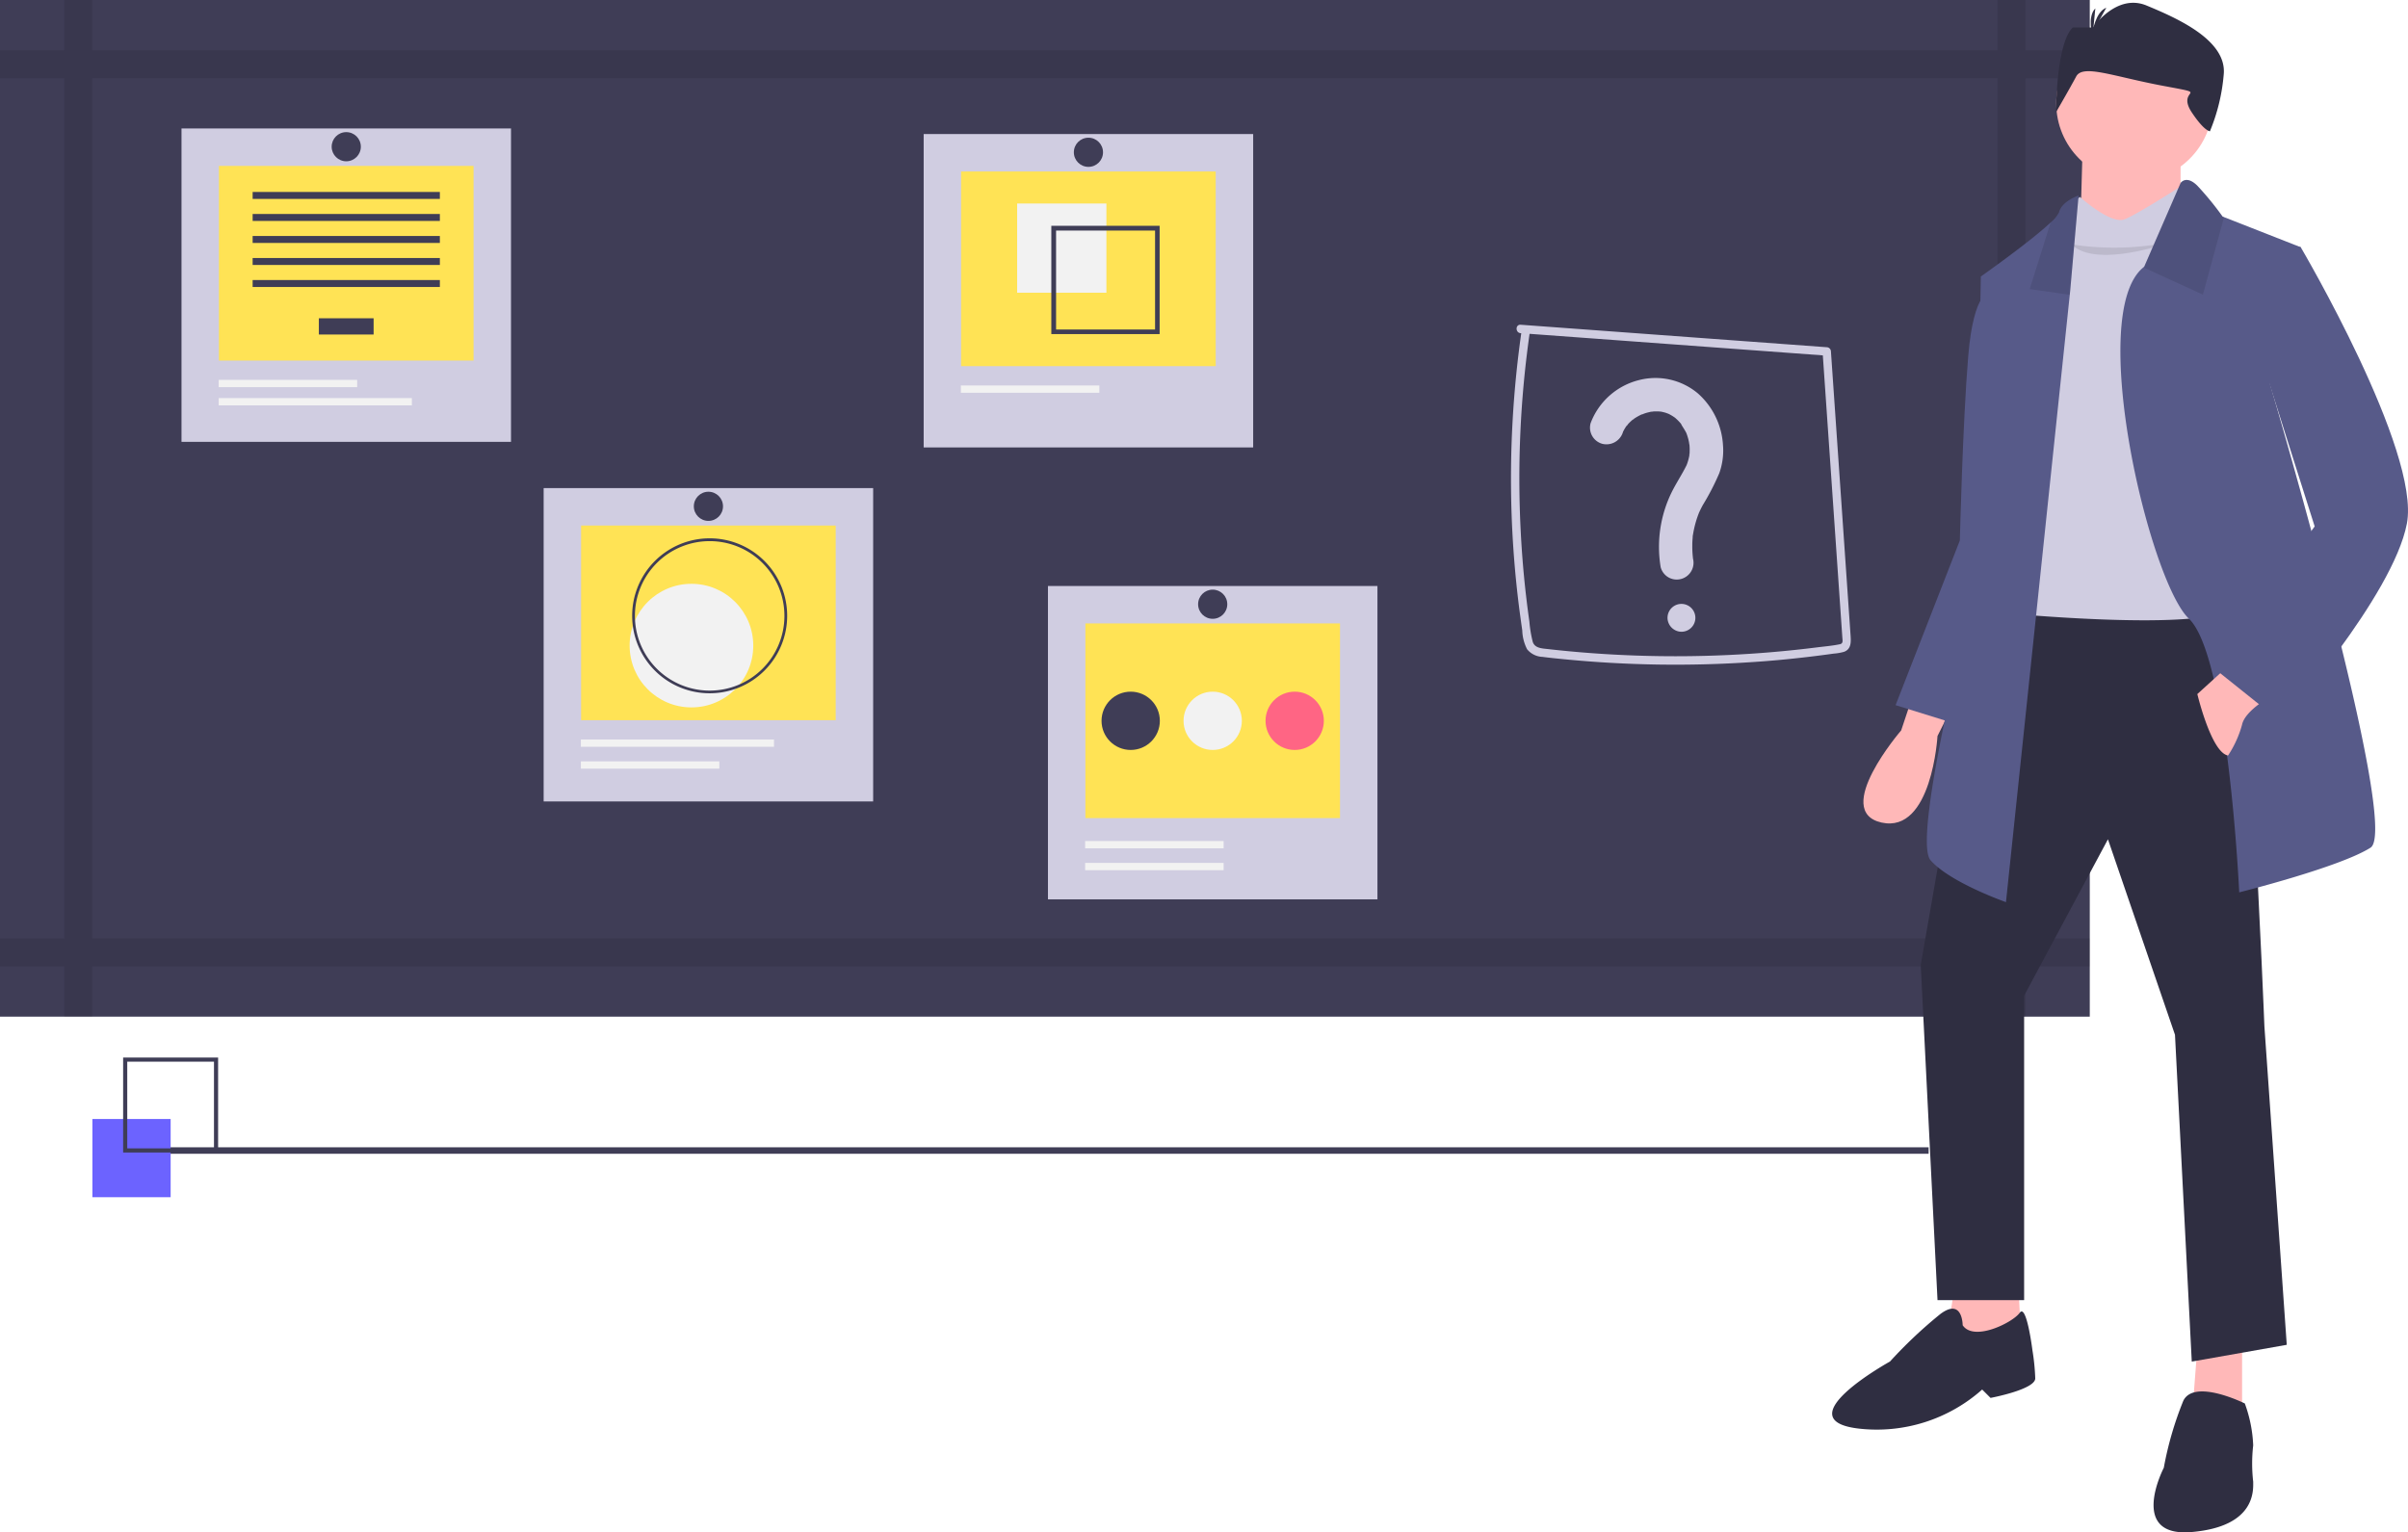 <svg data-name="remedial class" xmlns="http://www.w3.org/2000/svg" width="157.838" height="100.466"><path data-name="Rectangle 769" fill="#3f3d56" d="M6.854 75.223h119.562v.424H6.854z"/><path data-name="Rectangle 770" fill="#3f3d56" d="M0 0h136.979v66.658H0z"/><path data-name="Path 1722" d="M136.978 5.128V3.3h-4.212V0h-1.831v3.3H6.043V0H4.212v3.3H0v1.831h4.212v56.4H0v1.831h4.212v3.3h1.831v-3.3h124.892v3.3h1.831v-3.3h4.212v-1.831h-4.212v-56.4Zm-6.043 56.4H6.043v-56.4h124.892Z" opacity=".1"/><path data-name="Rectangle 771" fill="#d0cde1" d="M60.544 8.79h21.598v20.545H60.544z"/><path data-name="Path 1780" d="M62.998 11.244h16.689v12.763H62.998Z" fill="#ffe355"/><path data-name="Rectangle 773" fill="#f2f2f2" d="M66.671 13.342h5.851v5.851h-5.851z"/><path data-name="Path 1723" d="M68.911 14.805v7.1h7.1v-7.1Zm6.8 6.8h-6.488v-6.488h6.488Z" fill="#3f3d56"/><path data-name="Rectangle 774" fill="#f2f2f2" d="M62.982 25.274h9.078v.478h-9.078z"/><circle data-name="Ellipse 494" cx=".956" cy=".956" r=".956" transform="translate(70.388 9.029)" fill="#3f3d56"/><path data-name="Rectangle 775" fill="#d0cde1" d="M68.69 38.422h21.598v20.545H68.69z"/><path data-name="Rectangle 776" fill="#ffe355" d="M71.144 40.876h16.689v12.763H71.144z"/><path data-name="Rectangle 777" fill="#f2f2f2" d="M71.128 55.144h9.078v.478h-9.078z"/><path data-name="Rectangle 778" fill="#f2f2f2" d="M71.128 56.578h9.078v.478h-9.078z"/><circle data-name="Ellipse 495" cx="1.911" cy="1.911" r="1.911" transform="translate(72.203 45.35)" fill="#3f3d56"/><circle data-name="Ellipse 496" cx="1.911" cy="1.911" r="1.911" transform="translate(77.578 45.35)" fill="#f2f2f2"/><circle data-name="Ellipse 497" cx="1.911" cy="1.911" r="1.911" transform="translate(82.953 45.35)" fill="#ff6584"/><circle data-name="Ellipse 498" cx=".956" cy=".956" r=".956" transform="translate(78.533 38.661)" fill="#3f3d56"/><path data-name="Rectangle 779" fill="#d0cde1" d="M35.635 32.003h21.598v20.545H35.635z"/><path data-name="Rectangle 780" fill="#ffe355" d="M38.089 34.457h16.689V47.22H38.089z"/><circle data-name="Ellipse 499" cx="4.052" cy="4.052" r="4.052" transform="translate(41.271 38.278)" fill="#f2f2f2"/><path data-name="Path 1724" d="M46.517 45.456a5.08 5.08 0 1 1 5.08-5.08 5.08 5.08 0 0 1-5.08 5.08Zm0-9.976a4.9 4.9 0 1 0 4.9 4.9 4.9 4.9 0 0 0-4.9-4.9Z" fill="#3f3d56"/><path data-name="Rectangle 781" fill="#f2f2f2" d="M38.073 49.92h9.078v.478h-9.078z"/><path data-name="Rectangle 782" fill="#f2f2f2" d="M38.073 48.486h12.661v.478H38.073z"/><circle data-name="Ellipse 500" cx=".956" cy=".956" r=".956" transform="translate(45.479 32.242)" fill="#3f3d56"/><path data-name="Rectangle 783" fill="#d0cde1" d="M11.897 8.424h21.598v20.545H11.897z"/><path data-name="Rectangle 784" fill="#ffe355" d="M14.351 10.878H31.04v12.763H14.351z"/><path data-name="Rectangle 785" fill="#3f3d56" d="M20.9 20.869h3.59v1.064H20.9z"/><path data-name="Rectangle 786" fill="#3f3d56" d="M16.56 12.586h12.272v.456H16.56z"/><path data-name="Rectangle 787" fill="#3f3d56" d="M16.56 14.03h12.272v.456H16.56z"/><path data-name="Rectangle 788" fill="#3f3d56" d="M16.56 15.473h12.272v.456H16.56z"/><path data-name="Rectangle 789" fill="#3f3d56" d="M16.56 16.917h12.272v.456H16.56z"/><path data-name="Rectangle 790" fill="#3f3d56" d="M16.56 18.361h12.272v.456H16.56z"/><path data-name="Rectangle 791" fill="#f2f2f2" d="M14.334 24.907h9.078v.478h-9.078z"/><path data-name="Rectangle 792" fill="#f2f2f2" d="M14.334 26.102h12.661v.478H14.334z"/><circle data-name="Ellipse 501" cx=".956" cy=".956" r=".956" transform="translate(21.74 8.663)" fill="#3f3d56"/><path data-name="Path 1725" d="m99.673 21.845 15.642 1.149 4.424.325-.275-.275.831 12.016.415 6.008.05.728c.014.2.069.4-.17.446-.475.1-.97.14-1.452.2q-1.468.185-2.943.312a74.6 74.6 0 0 1-11.828.074q-1.476-.108-2.947-.275c-.365-.041-.817-.057-.951-.466a8 8 0 0 1-.223-1.339q-.415-2.924-.565-5.878a67.442 67.442 0 0 1 .416-11.76q.088-.717.193-1.431c.05-.346-.479-.5-.53-.146a68.006 68.006 0 0 0-.679 12.178q.106 3.055.489 6.093.1.767.21 1.532a2.883 2.883 0 0 0 .317 1.233 1.365 1.365 0 0 0 1.009.5c.489.065.982.112 1.473.16a74.563 74.563 0 0 0 12.274.182q1.544-.1 3.082-.273.758-.083 1.514-.182.37-.048.74-.1a3.4 3.4 0 0 0 .68-.118c.463-.167.463-.613.434-1.029l-.107-1.548-.214-3.1-.862-12.472-.107-1.548a.283.283 0 0 0-.275-.275l-15.642-1.149-4.423-.325c-.353-.022-.351.527 0 .553Z" fill="#d0cde1"/><path data-name="Path 1726" d="M106.376 28.331c.079-.21-.12.242-.02.042.026-.053.051-.107.079-.159a3.037 3.037 0 0 1 .186-.3c.067-.1.17-.134-.029.034a1.435 1.435 0 0 0 .116-.134 3.385 3.385 0 0 1 .3-.288c.075-.065.218-.12-.037.023.05-.028.1-.071.145-.1q.148-.1.306-.184.079-.042.159-.081c.091-.044.244-.059-.044.015.123-.032.243-.09.366-.125q.157-.045.318-.075c.1-.018.27 0-.057 0 .058 0 .118-.013.177-.017a3.335 3.335 0 0 1 .354-.005c.059 0 .118.008.177.012.2.012-.3-.054 0 0a3 3 0 0 1 .344.087 1.307 1.307 0 0 0 .168.059l-.152-.065.111.051a3.054 3.054 0 0 1 .317.177c.051.033.1.068.149.1.156.106-.21-.179.012.015q.113.1.217.208.062.065.121.134c.066.077.116.217-.021-.034.126.23.283.439.4.676.1.2-.092-.251-.015-.038.021.057.043.114.063.172q.059.174.1.352c.028.119.042.241.068.36-.072-.328-.019-.138-.012-.049s.01.162.012.244q0 .152-.007.3c0 .059-.017.123-.016.182 0-.308.022-.155 0-.051a3.461 3.461 0 0 1-.085.355q-.026.088-.057.174t-.058.152q.089-.206.014-.039c-.3.607-.681 1.173-.98 1.782a8.129 8.129 0 0 0-.712 4.9 1.1 1.1 0 0 0 .5.657 1.1 1.1 0 0 0 1.614-1.241c-.034-.215.018.192 0-.025-.009-.093-.019-.186-.025-.279q-.02-.279-.016-.559 0-.24.023-.479a1.418 1.418 0 0 1 .029-.278s-.035.221-.011.094c.01-.052.017-.105.026-.158a6.785 6.785 0 0 1 .273-1.043c.026-.076.055-.15.083-.225.073-.2-.076.159.012-.033.079-.171.161-.34.251-.505a16.061 16.061 0 0 0 1.082-2.093 4.393 4.393 0 0 0 .244-1.831 4.908 4.908 0 0 0-1.658-3.411 4.324 4.324 0 0 0-3.82-.87 4.568 4.568 0 0 0-3.2 2.834 1.1 1.1 0 0 0 .767 1.352 1.129 1.129 0 0 0 1.352-.767Z" fill="#d0cde1"/><path data-name="Path 1727" d="M110.214 41.422a.913.913 0 1 0-.913-.913.924.924 0 0 0 .913.913Z" fill="#d0cde1"/><path data-name="Rectangle 793" fill="#6c63ff" d="M6.057 73.369h5.128v5.128H6.057z"/><path data-name="Path 1728" d="M14.297 75.566H8.071V69.34h6.226Zm-5.956-.271h5.685V69.61H8.341Z" fill="#3f3d56"/><path data-name="Path 1729" d="m125.35 45.69-.733 2.2s-4.578 5.311-1.282 6.043 3.663-5.677 3.663-5.677l.916-1.831Z" fill="#ffb8b8"/><path data-name="Path 1730" d="M130.477 19.137s-1.1-.183-1.465 4.212-.549 12.086-.549 12.086l-4.212 10.8 5.311 1.648 2.564-12.269Z" fill="#575a89"/><path data-name="Path 1731" d="m128.097 84.514-.549 3.479h4.944l-.183-3.479Z" fill="#ffb8b8"/><path data-name="Path 1732" d="m144.029 88.358-.366 4.761 3.3.366v-5.494Z" fill="#ffb8b8"/><path data-name="Path 1733" d="m130.111 39.097-4.212 24.173 1.1 21.975h5.677v-19.96l5.494-10.255 4.395 12.819 1.1 21.426 6.226-1.1-1.465-20.876s-1.1-27.835-2.2-28.2-16.115-.002-16.115-.002Z" fill="#2f2e41"/><path data-name="Path 1734" d="M128.647 86.89s0-1.831-1.465-.732a30.139 30.139 0 0 0-3.3 3.113s-6.959 3.846-2.014 4.4a10.388 10.388 0 0 0 8.058-2.564l.549.549s2.93-.549 2.93-1.282a14.141 14.141 0 0 0-.183-1.831s-.385-3.106-.834-2.469-3.004 1.916-3.741.816Z" fill="#2f2e41"/><path data-name="Path 1735" d="M147.142 92.021s-3.3-1.648-4.029-.183a22.243 22.243 0 0 0-1.282 4.4s-2.381 4.578 1.831 4.212 4.029-2.747 4.029-3.3a10.352 10.352 0 0 1 0-2.381 9 9 0 0 0-.549-2.748Z" fill="#2f2e41"/><circle data-name="Ellipse 502" cx="5.128" cy="5.128" r="5.128" transform="translate(134.781 1.648)" fill="#ffb8b8"/><path data-name="Path 1736" d="m136.521 9.248-.183 6.593 6.593-.549V9.248Z" fill="#ffb8b8"/><path data-name="Path 1737" d="M143.296 11.996s-3.113 2.014-4.029 2.381-2.93-1.465-2.93-1.465-.549.366-.549.733a15.862 15.862 0 0 1-.366 1.831l-4.395 14.467.366 10.253s13.368 1.282 14.833-.366-.732-25.271-.732-25.271Z" fill="#d0cde1"/><path data-name="Path 1738" d="M142.381 15.84s-4.944 1.831-6.593.183a18.293 18.293 0 0 0 6.593-.183Z" opacity=".1"/><path data-name="Path 1739" d="M155.382 55.579c-2.014 1.282-8.607 2.93-8.607 2.93s-.72-15.5-3.3-17.946-6.745-19.979-2.983-23.03a.569.569 0 0 1 .053-.044l2.389-5.491s.366-.549 1.1.183a20 20 0 0 1 1.648 2.014l.1.042 5.023 1.972-2.014 8.973s8.607 29.116 6.591 30.397Z" fill="#575a89"/><path data-name="Path 1740" d="m145.781 14.234-1.386 5.085-3.9-1.787a.567.567 0 0 1 .053-.044l2.381-5.494s.366-.549 1.1.183a19.984 19.984 0 0 1 1.648 2.014Z" opacity=".1"/><path data-name="Path 1741" d="m136.246 12.819-.549 6.226-.029.284-4.182 39.821s-3.663-1.282-4.944-2.747 2.93-17.763 2.93-17.763l.366-20.51s3.249-2.287 4.576-3.544a2.051 2.051 0 0 0 .551-.668c.181-.733 1.281-1.099 1.281-1.099Z" fill="#575a89"/><path data-name="Path 1742" d="m136.246 12.819-.549 6.226-.029.284-2.626-.375 1.372-4.368a2.05 2.05 0 0 0 .551-.668c.182-.733 1.281-1.099 1.281-1.099Z" opacity=".1"/><path data-name="Path 1743" d="m146.043 43.676-2.014 1.831s.916 3.846 2.014 4.029a7.011 7.011 0 0 0 .916-2.014c.183-.916 1.831-1.831 1.831-1.831Z" fill="#ffb8b8"/><path data-name="Path 1744" d="m148.424 15.84 2.381.366s7.875 13.368 6.959 18.13-8.241 13-8.241 13l-4.578-3.663 6.776-9.156-3.479-10.987Z" fill="#575a89"/><path data-name="Path 1745" d="M134.769 7.352s0-4.522 1.1-5.55h1.319s1.538-2.261 3.516-1.439 5.275 2.261 5.055 4.522a12.379 12.379 0 0 1-.905 3.722s-.366 0-1.183-1.229c-1.091-1.642 1.429-1.13-1.868-1.747s-5.275-1.439-5.714-.617-1.32 2.338-1.32 2.338Z" fill="#2f2e41"/><path data-name="Path 1746" d="M137.165 2.109s.176-1.322.9-1.606Z" fill="#2f2e41"/><path data-name="Path 1747" d="M137.162 2.38s-.367-1.282.182-1.831Z" fill="#2f2e41"/></svg>